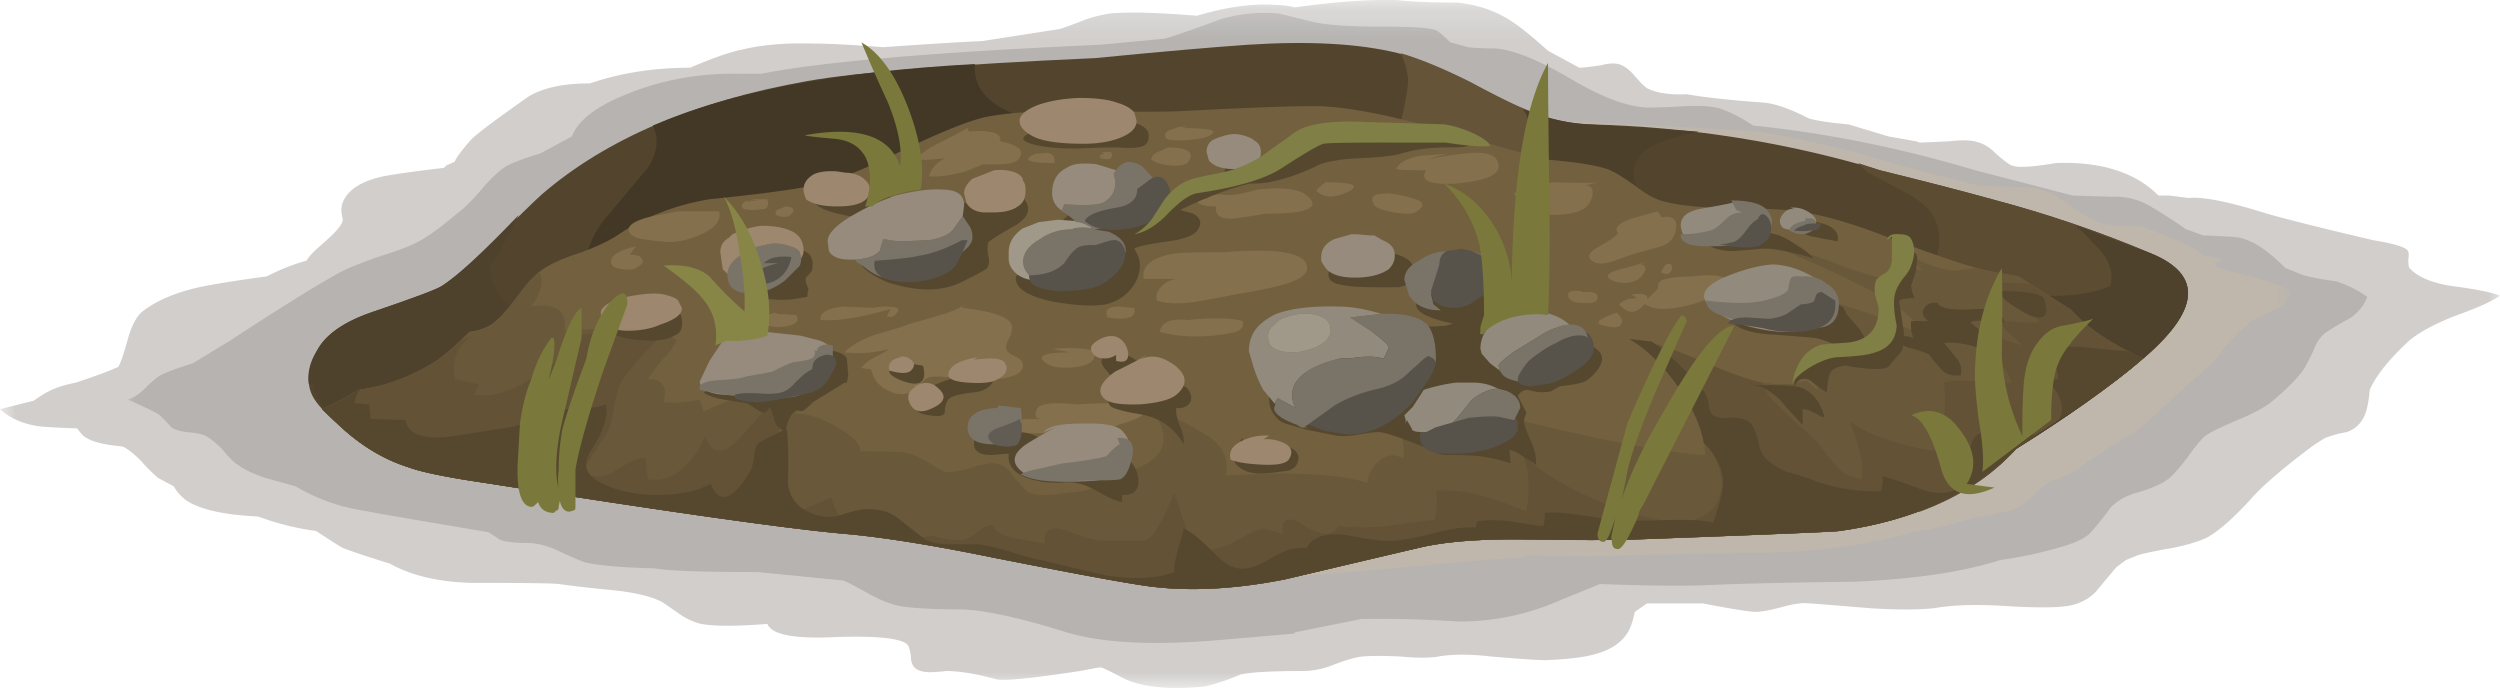 <svg xmlns="http://www.w3.org/2000/svg" viewBox="0 0 103.6 28.509"><defs><clipPath id="h"><path d="M4 .808h75v22H4v-22z"/></clipPath><clipPath id="a"><path d="M0-.192h83v23H0v-23z"/></clipPath><clipPath id="e"><path d="M0-.192h83v23H0v-23z"/></clipPath><clipPath id="f"><path d="M0 0h83v23H0V0z"/></clipPath><clipPath id="b"><path d="M4 .808h75v22H4v-22z"/></clipPath><clipPath id="k"><path d="M12 2.808h64v17H12v-17z"/></clipPath><clipPath id="c"><path d="M12 2.808h64v17H12v-17z"/></clipPath><clipPath id="i"><path d="M4 1h75v22H4V1z"/></clipPath><clipPath id="l"><path d="M12 3h64v17H12V3z"/></clipPath><mask id="d"><g clip-path="url(#a)"><path d="M0-.192h83v23H0v-23z" fill-opacity=".211"/></g></mask><mask id="j"><g clip-path="url(#c)"><path d="M12 2.808h64v17H12v-17z" fill-opacity=".148"/></g></mask><mask id="g"><g clip-path="url(#b)"><path d="M4 .808h75v22H4v-22z" fill-opacity=".148"/></g></mask></defs><g mask="url(#d)" transform="matrix(1.25 0 0 -1.25 0 28.509)"><g clip-path="url(#e)"><g clip-path="url(#f)" transform="translate(0 -.192)"><path d="M81.281 13.516c.824-.106 1.36-.215 1.598-.321-.266-.187-.774-.414-1.52-.679-.664-.266-1.16-.536-1.48-.801-.664-.613-1.106-1.16-1.32-1.641-.028-.398-.094-.707-.2-.918a.97.97 0 00-.558-.48 3.722 3.722 0 01-.723-.199 5.874 5.874 0 01-.598-.403c-.906-.691-1.535-1.238-1.878-1.64-.536-.586-1-1-1.403-1.239-.265-.133-.652-.254-1.16-.359-.613-.106-1-.188-1.16-.242l-.399-.16-.32-.239-.601-.718c-.184-.243-.454-.415-.797-.52-.375-.109-1.16-.121-2.364-.043-.933.055-1.691.027-2.277-.078-.562-.055-1.266-.055-2.121 0-1.281.105-1.961.16-2.039.16-.215.027-.508-.016-.883-.121-.398-.105-.691-.16-.879-.16-.187 0-.773.094-1.758.281h-1.839l-.403-.281c-.078-.348-.16-.574-.238-.68-.215-.371-.629-.625-1.242-.762-.321-.078-.813-.132-1.481-.16-.265 0-.863.043-1.797.121-.695.082-1.281.082-1.761 0-.293-.05-.707-.05-1.239 0-.562.028-.988.028-1.281 0-.238-.027-.558-.121-.961-.277a2.697 2.697 0 00-1-.203c-1.039 0-1.734-.039-2.078-.117-.508-.215-.922-.348-1.242-.403-1.172-.105-2.051-.011-2.641.282-.449.238-.703.359-.758.359-.027 0-.253-.039-.679-.121-1.547-.238-2.469-.332-2.762-.277-.664.183-1.227.277-1.68.277a4.272 4.272 0 00-.519-.039c-.215 0-.371.039-.481.121-.105.078-.16.211-.16.398-.027.215-.066.348-.121.403-.238.211-1.066.293-2.476.238-1.309-.055-2.028.094-2.161.441-1.015-.082-1.746-.082-2.203 0a2.138 2.138 0 00-.636.278c-.348.242-.563.386-.641.441-.348.188-.895.32-1.641.399a44.09 44.09 0 00-1.8.203c-.188.027-1.145.039-2.879.039-1.094.027-2 .238-2.719.64-.695.211-1.215.387-1.563.52-.054.027-.347.211-.879.559a9.049 9.049 0 00-1.921.48c-1.118.055-1.907.227-2.36.52a1.456 1.456 0 00-.437.48l-.524.281a5.612 5.612 0 00-.558.559c-.239.242-.442.398-.602.48-.586.055-.984.145-1.199.282-.078.023-.184.132-.32.32-.692.023-1.133.051-1.321.078-.504.082-.918.266-1.238.559l1.121.281c.293.215.559.359.801.441.133.051.332.106.598.16.48.161.855.293 1.121.399l.281.121c.078.133.183.437.316.918.11.402.254.695.442.883.453.371 1.093.652 1.922.84.503.105 1.253.226 2.238.359l.082.039c.426.215.84.375 1.238.48.078.133.215.282.399.442.242.211.402.359.48.437.242.243.348.414.32.52-.054.215-.054.387 0 .519.161.43.614.723 1.36.883.426.078 1.093.172 2 .278l.082.082.277.121c.027.105.203.343.524.718.21.215.851.692 1.918 1.442.48.293 1.16.437 2.039.437 1.015.348 2.121.52 3.32.52.746.32 1.32.519 1.723.601.664.161 1.453.227 2.359.2.504 0 1.277-.039 2.32-.121 1.52.109 2.614.175 3.278.203l2.562.398c.106.027.399.133.879.32.32.106.602.172.84.2.613.054 1.558.027 2.84-.078.988.293 1.851.414 2.601.359.211 0 .426-.027.641-.082 1.332.187 2.465.269 3.398.242.481-.055 1.149-.082 2-.082.719-.078 1.348-.305 1.879-.68.242-.16.613-.464 1.121-.918l1.039-.562c.106 0 .348.027.719.082.297.078.524.078.684 0 .133-.055.277-.172.437-.359.188-.215.321-.348.403-.403.32-.16.757-.226 1.32-.199.586-.105 1.453-.199 2.598-.281.402-.051.878-.227 1.441-.52.266-.078.707-.144 1.32-.199l1.321-.398.918-.161.121-.043c.105 0 .437.016 1 .043.425.051.746.039.961-.043.183-.05.371-.171.558-.359.238-.211.414-.344.52-.398l.16-.039c.265-.028.707.011 1.32.117 1.492.054 2.625-.305 3.399-1.078h.363l.637-.082c.453.054 1.32-.118 2.601-.52.746-.211 1.918-.504 3.52-.879.64-.105 1.015-.215 1.121-.32.054-.051.066-.16.039-.32 0-.161.015-.254.039-.282.266-.293.734-.492 1.402-.597z" fill-rule="evenodd" fill="#25190e"/></g></g></g><g mask="url(#g)" transform="matrix(1.25 0 0 -1.25 0 28.509)"><g clip-path="url(#h)"><g clip-path="url(#i)" transform="translate(0 -.192)"><path d="M77.441 13.676a3.842 3.842 0 001.039-.52 1.47 1.47 0 00-.601-.722 7.921 7.921 0 01-.801-.477 1.263 1.263 0 01-.359-.523 5.867 5.867 0 00-.278-.559c-.16-.293-.496-.652-1-1.078-.214-.215-.601-.442-1.16-.68-.586-.242-.972-.429-1.16-.562-.137-.106-.336-.348-.601-.719-.266-.348-.481-.586-.641-.719-.211-.16-.547-.308-1-.441-.399-.106-.707-.281-.918-.52-.32-.426-.547-.707-.68-.84-.16-.16-.469-.308-.922-.441a14.184 14.184 0 00-2.039-.441c-1.254-.399-2.867-.637-4.84-.719-2.242-.027-3.921-.067-5.039-.121-.722-.024-1.855-.012-3.402.043l-1.277-.52a8.207 8.207 0 00-3.403-.722c-1.304.082-2.386.105-3.238.082l-2.203-.442v-.039l-2.316-.199c-2.348-.215-4.137-.121-5.364.277-1.465.453-2.586.696-3.359.723-.961 0-1.652.039-2.078.117-.266.055-.574.176-.922.359-.531.297-.84.457-.918.481l-2.84.281c-1.84 0-2.976.039-3.402.121-1.094.028-1.867.094-2.321.199-.16.055-.437.172-.839.36-.321.16-.641.254-.957.281-.536 0-.883.039-1.043.121l-.36.238-2.359.399c-1.094.187-1.84.32-2.238.402a6.32 6.32 0 00-1.801.719l-1 .281c-.403.133-.707.278-.922.438-.133.082-.305.254-.52.523-.214.211-.398.36-.558.438-.106.054-.309.093-.602.121-.238.027-.414.078-.519.16-.239.266-.387.414-.442.437-.133.082-.465.243-1 .481.188.055.375.176.563.363.238.238.414.383.519.438.133.082.492.215 1.078.402l1.243.758c1.625 1.066 2.851 1.828 3.679 2.281.266.133.664.293 1.2.481.585.183.988.332 1.199.437.32.137.816.481 1.48 1.043.188.133.442.383.762.758.293.347.559.601.801.762.238.132.625.277 1.156.437l1.043.563c.16.425.586.812 1.277 1.16 1.309.636 2.735.945 4.282.918h.718c2.055.402 5.801.718 11.242.961l2.122.199c.449.133 1.066.347 1.839.64a5.188 5.188 0 001.918.2c.028 0 .414-.094 1.161-.282.48-.105 1.242-.156 2.281-.156s1.64-.043 1.801-.121c.078-.027.238-.16.476-.402l.602-.16c.187-.024.465-.039.84-.039.613-.028 1.48-.372 2.601-1.04 1.094-.64 1.973-.945 2.641-.921.211 0 .57.015 1.078.043.426.023.773.011 1.039-.043.348-.079.762-.278 1.242-.598 2.399-.242 4.852-.734 7.359-1.481l3.239-.839L70 16.477a2.3 2.3 0 001.359-.36c.243-.137.614-.375 1.121-.722l.559-.2c.055 0 .32-.011.801-.039.293 0 .547-.054.762-.16.316-.133.703-.426 1.16-.879l.597-.242a8.313 8.313 0 011.082-.199z" fill-rule="evenodd" fill="#16130d"/></g></g></g><g mask="url(#j)" transform="matrix(1.25 0 0 -1.25 0 28.509)"><g clip-path="url(#k)"><g clip-path="url(#l)" transform="translate(0 -.192)"><path d="M72.68 14.797l.398-.281c.59-.082.746-.149.481-.2-.293-.082-.094-.203.601-.359.961-.242 1.559-.457 1.801-.641-.109-.293-.293-.496-.563-.601-.425-.188-.679-.305-.757-.36-.536-.453-.895-.839-1.082-1.16-.106-.133-.332-.347-.68-.64-.426-.375-.652-.575-.68-.598-.664-.641-1.16-1.082-1.48-1.32-.801-.481-1.36-.84-1.68-1.082-.187-.16-.465-.305-.84-.442a1.516 1.516 0 01-.758-.519c-.269-.293-.574-.481-.921-.559-.454-.078-.852-.16-1.2-.238a13.212 13.212 0 00-1.922-.442c-1.226-.375-2.773-.601-4.64-.679a432.754 432.754 0 01-4.797-.082c-.695-.051-1.773-.051-3.242 0l-.239-.078c-.906-.055-2.496-.188-4.761-.403-2.028-.183-3.625-.293-4.801-.316-1.863-.027-4.039.277-6.52.918-2.824.855-4.933 1.492-6.32 1.922-1.519.453-3.32.851-5.398 1.199-2.426.348-4.266.613-5.52.801a26.573 26.573 0 00-4.64 1.199 17.127 17.127 0 013.64 1.758c.879.562 1.238 1.386 1.078 2.48 1.414.586 2.535 1.094 3.364 1.52 2.476 1.308 4.906 2.269 7.277 2.883 2.375.585 4.961.89 7.762.918 6.105.054 13.664-.2 22.679-.758a35.127 35.127 0 004.282-1c.586-.188 1.613-.453 3.078-.801l1.238-.039c.457.023.883-.082 1.281-.32l1.082-.723.52-.199c.078-.028.332-.039.758-.039.293 0 .535-.039.722-.121.907-.372 1.371-.575 1.399-.598z" fill-rule="evenodd" fill="#f1cb98"/></g></g></g><path d="M76.201 22.007c-.235.033-3.051.15-8.452.35-.933.03-2.398.03-4.399 0-1.802-.033-3.252.065-4.351.298-1.299.304-3.218.753-5.747 1.354-2.202.434-4.17.518-5.903.249-.933-.138-2.999-.518-6.202-1.153-2.597-.532-4.697-.865-6.298-.996-2.267-.205-7.198-.904-14.8-2.105-1.568-.229-2.618-.449-3.149-.649-.934-.297-1.818-.815-2.648-1.547-.702-.601-1.137-1.07-1.303-1.403-.264-.531-.2-1.166.201-1.898.365-.67 1.151-1.202 2.352-1.602 1.665-.566 2.598-.913 2.8-1.05.565-.366 1.268-.967 2.098-1.797 1.001-1 1.685-1.67 2.051-2.001 2.666-2.3 6.333-3.868 11.001-4.698 2.1-.371 6.084-.689 11.948-.952 2.735-.27 4.835-.45 6.304-.552 2.563-.166 4.643-.048 6.245.352.835.2 2.133.766 3.901 1.698 1.5.802 2.852 1.217 4.049 1.25 4.101.099 8.1.733 12.001 1.9 1.9.469 3.447.869 4.649 1.202 2.266.6 4.467 1.347 6.601 2.25 2.164.898 2.017 2.383-.449 4.448-1.304 1.099-3.017 2.315-5.151 3.648-1.768 1.836-4.219 2.969-7.349 3.404z" fill-rule="evenodd" fill="#52442d"/><path d="M79.4 11.958c.8-.766 1.103-1.621.897-2.554-.13-.532-.532-.981-1.196-1.348-1.104-.6-1.67-.898-1.704-.898l-.395-.4.898.297c1.9.469 3.447.869 4.649 1.202 2.266.6 4.467 1.347 6.601 2.25 2.169.898 2.017 2.383-.449 4.448-1.304 1.099-3.017 2.315-5.151 3.648-.699.767-1.465 1.367-2.3 1.802-.699-.269-1.381-.684-2.051-1.25-1.865-1.567-2.432-3.267-1.699-5.102.131-.299.766-.997 1.9-2.095z" fill-rule="evenodd" fill="#5b4c32"/><path d="M63.55 4.658l.298.898c.2 1.265-.05 2.368-.748 3.3-.302.367-.566.582-.8.65-.2.098-.566.118-1.099.05a2.69 2.69 0 01-1.45-.65c-.268-.235-.65-.67-1.152-1.3-.602-.8-.815-1.498-.65-2.098.268-1.134.401-1.851.401-2.154 0-.297-.098-.684-.299-1.147.796.235 1.764.63 2.901 1.2 1.23.665 2.1 1.08 2.598 1.25z" fill-rule="evenodd" fill="#655437"/><path d="M18.301 11.855c.63-.4 1.699-1.382 3.198-2.95l-.546 1.05a6.163 6.163 0 01-.602 1.001c-.102.298 0 .7.299 1.202.469.699 1.215.966 2.25.796l-1.05 2.201c-.966.133-2.749.733-5.351 1.803-2.168.664-3.335.312-3.502-1.05h-.2c-.062-.469.054-.938.353-1.401.365-.67 1.151-1.202 2.352-1.602 1.665-.566 2.598-.919 2.8-1.05z" fill-rule="evenodd" fill="#4f422c"/><path d="M40.4 2.655c-.068.835.381 1.485 1.348 1.949 1.133.435 1.85.718 2.148.85-.663 0-1.278.151-1.845.454-.068.034-.137.132-.201.297-.068.2-.151.318-.254.353-.366.165-.966.316-1.796.449-.967.366-1.7.766-2.202 1.2-.2.167-.518.547-.948 1.148-.4.503-.766.85-1.102 1.05-.7.4-1.617.62-2.75.649-.635.035-1.582.02-2.847-.049-.435 0-1.367.049-2.802.152-1.168.063-2.115.063-2.851 0-.064-.733.253-1.5.95-2.3 1.036-1.235 1.568-1.87 1.602-1.9.401-.634.465-1.22.201-1.752 3.233-1.402 7.68-2.251 13.349-2.55z" fill-rule="evenodd" fill="#433826"/><path d="M64.4 7.705c-.201-.235-.581-1.216-1.147-2.95l-.153-.248a7.78 7.78 0 002.799.648l4.501.299c-1.133.234-1.885.503-2.25.8-.601.504-.601 1.216 0 2.154-.435.097-1.099.082-2.002-.054-.933-.166-1.514-.381-1.748-.649z" fill-rule="evenodd" fill="#4d402b"/><path d="M81.85 12.255c.299-.034 1.265-.034 2.901 0 1.064.035 1.963-.097 2.7-.4.132-.469.015-.932-.351-1.401-.2-.23-.552-.596-1.05-1.099l3.1 1.153c2.169.897 2.018 2.382-.449 4.447-1.303 1.099-3.017 2.315-5.151 3.648-1.03 1.137-2.369 2.002-3.999 2.602-1.236-.8-2.251-1.635-3.052-2.5l-4.496-6.152c.53-.063 1.283 0 2.25.201 1.265.268 2.017.42 2.246.454 2.3.332 4.052.448 5.254.346.097-.6.132-1.03.097-1.299z" fill-rule="evenodd" fill="#4f422c"/><path d="M78.55 9.955c1.865.699 3.184 1.134 3.95 1.299l1.148.201 2.202 1.401c.6.698 1.581 1.367 2.949 2.002-.699.63-1.748 1.396-3.149 2.3-1.27.83-1.969 1.313-2.1 1.45-1.767 1.831-4.219 2.963-7.349 3.398-.235.034-3.051.152-8.452.352-.933.03-2.403.03-4.399 0-1.802-.034-3.252.063-4.351.297-1.299.304-3.218.753-5.751 1.354-2.198.434-4.165.517-5.9.249-.932-.138-2.998-.518-6.2-1.153-2.598-.532-4.698-.865-6.3-.996-2.265-.205-7.197-.904-14.8-2.105-1.567-.229-2.617-.449-3.148-.649-.934-.297-1.817-.815-2.647-1.547l-.903-.85c.635-.303 1.133-.566 1.499-.801a7.805 7.805 0 003.154-1.153c.366-.229.85-.649 1.45-1.25.498-.062.88-.229 1.147-.497.235-.2.533-.552.899-1.05.337-.47.669-.82 1.001-1.05.333-.234.869-.47 1.601-.703.699-.264 1.217-.513 1.549-.748 1.103-.732 2.353-1.216 3.75-1.45 1.669-.166 2.983-.332 3.95-.502.903-.133 2.134-.581 3.701-1.349 1.699-.834 2.949-1.352 3.75-1.547 1-.2 2.349-.283 4.048-.254 2.134.034 3.501.034 4.101 0 3.199-.166 5.151-.23 5.85-.2 1.235.069 2.783.371 4.653.904 2.896.83 4.415 1.263 4.546 1.298 1.236.098 2.1.234 2.602.4.269.098.635.318 1.099.65.435.332.801.552 1.104.65.664.2 1.616.302 2.846.302 1.47.03 2.403.083 2.803.146 1.065.133 2.432.532 4.097 1.201z" fill-rule="evenodd" fill="#73603f"/><path d="M81.85 11.108l1.798.347 2.202 1.402c.6.697 1.581 1.366 2.949 2-.699.63-1.748 1.397-3.149 2.3-1.265.83-1.969 1.315-2.1 1.45-1.767 1.832-4.219 2.965-7.349 3.4-.235.033-3.051.15-8.452.35-.933.03-2.398.03-4.399 0-1.802-.033-3.252.065-4.351.298-1.299.304-3.218.753-5.746 1.354-2.203.434-4.17.518-5.904.249-.933-.138-2.999-.518-6.201-1.153-2.598-.532-4.698-.865-6.3-.996-2.265-.205-7.197-.904-14.8-2.105-1.567-.229-2.617-.449-3.148-.649-.934-.297-1.817-.815-2.647-1.547l-.903-.85c.635-.303 1.133-.566 1.499-.801a7.805 7.805 0 003.154-1.153c.366-.229.85-.649 1.45-1.25.498-.062.88-.229 1.147-.497.235-.2.533-.552.899-1.05.289-.4.571-.718.85-.953.2.401.082.884-.346 1.451 1.03-.166 1.498.165 1.396 1a39.255 39.255 0 012.451-.097c1.064 0 1.801.166 2.201.499-.102.233-.302.497-.6.8-.302.366-.502.635-.601.8.601 0 .816.318.65.948.333.068.835.034 1.499-.097l.151.497c1.031-.468 1.851-.766 2.446-.898 1.139-.303 1.603.035 1.402 1 .435-.033.967.133 1.602.498.698.366 1.05.719 1.05 1.05 1.035 0 1.65.02 1.85.049.235.035.551.171.953.401.428.269.678.4.746.4.201.034.586-.034 1.152-.2.499-.166.865-.2 1.099-.097.166.063.318.18.45.346.103.171.185.269.249.302.234.3.4.464.502.5.23.135.802.135 1.699 0 .465-.036.781-.098.948-.2.235-.1.302-.367.2-.797.967.229 1.733.098 2.3-.4.635-.537.552-1.285-.25-2.251.967.464 1.686.83 2.155 1.099.897.468 1.263 1.083 1.098 1.85 2.798-.167 4.75-.064 5.849.302.064-.4.25-.717.553-.951.297-.235.615-.25.947-.049.034-.366.019-.635-.05-.801.269-.064.635 0 1.099.2.504.2.87.297 1.104.297-.103-.63.083-.966.547-.996.366 0 .815.166 1.353.499.033-.435.013-.766-.054-1.001 3.97 1 6.801 1.552 8.501 1.65.034-.8-.299-1.7-1.001-2.7-.664-.967-1.383-1.665-2.149-2.1.635.035 1.87.435 3.701 1.202 1.534.664 2.749.83 3.648.498l.454.4v-1.5c.23-.033.58.016 1.05.147.435.138.766.166.996.103-.03-.4-.346-.87-.948-1.402A86.733 86.733 0 0175 12.358c1.001.097 2.582.615 4.751 1.547-.366-.731-1.334-1.464-2.901-2.196-.83-.435-2.031-.968-3.598-1.603.567.036 1.582.333 3.052.9 1.298.503 2.315.703 3.046.6l-.346-.552.645.151c-.397-.4-.65-.634-.748-.697.996.497 1.749.732 2.246.697l.703-.097z" fill-rule="evenodd" fill="#69583a"/><path d="M83.599 12.553c-.435-.298-.684-.58-.748-.849l1.25.054 1.749 1.099c.6.697 1.581 1.366 2.949 2-.699.63-1.748 1.397-3.149 2.3-1.265.83-1.969 1.315-2.1 1.45-1.767 1.832-4.219 2.965-7.349 3.4-.235.033-3.051.15-8.452.35-.933.03-2.398.03-4.399 0-1.802-.033-3.252.065-4.351.298-1.299.304-3.218.753-5.746 1.354-2.203.434-4.17.517-5.904.249-.933-.138-2.999-.518-6.201-1.153-2.598-.532-4.698-.865-6.3-.996-2.265-.205-7.197-.904-14.8-2.105-1.567-.229-2.617-.449-3.148-.649-.934-.297-1.817-.815-2.647-1.547l-.903-.85c.635-.303 1.133-.566 1.499-.801a7.805 7.805 0 003.154-1.153c.463-.331.83-.634 1.098-.897l.402-.152c-.568.4-.787.987-.65 1.753.532.131.863.2.996.2l-.2.449c.835.166 1.952-.268 3.354-1.304.132-.098.283-.278.45-.547.166-.302.35-.502.55-.6.03 0 .616-.103 1.75-.303.835 0 1.396.068 1.698.2-.097.137-.415.483-.947 1.05-.435.503-.703.855-.801 1.055-.103.195-.185.512-.25.947-.067.469-.15.8-.253 1.001-.064.132-.249.415-.546.85-.235.332-.386.615-.45.85.43.268.865.248 1.299-.05.566-.366.982-.55 1.25-.55 0 .13.035.433.097.897.504.102.988-.049 1.451-.449.434-.4.733-.85.903-1.348.299.8.781.83 1.446.098.971-1.099 1.566-1.685 1.801-1.749.069.533-.068 1.231-.4 2.1-.332.865-.498 1.499-.498 1.9 0 .766.366 1.084 1.098.951.235-.067.835-.316 1.802-.75.132.6.43.966.898 1.098.402.103.85 0 1.353-.299.064.533.299.835.699.899a28.75 28.75 0 001.25-.097c.6.166 1.035.215 1.298.146.103 0 .284-.098.552-.298.23-.2.45-.302.65-.302.063.269.366.449.898.551.767.133 1.182.215 1.25.249-.068-.566.2-.766.8-.6.768.302 1.299.449 1.602.449h1.748c.2-.063.435-.352.699-.85.268-.565.434-.932.503-1.098.033.034.248.664.648 1.899.202.499.748.566 1.652.2a53.35 53.35 0 011.05-.551c.297-.132.682-.083 1.147.15-.064-.668.219-.8.849-.4.766.465 1.25.485 1.45.05.635.068 1.319.068 2.051 0a24.561 24.561 0 011.953-.25c.098-.565.112-.967.05-1.2.897-.128 2.147.156 3.75.853.165-1 .11-1.781-.153-2.348 1.031.933 2.433 1.7 4.2 2.3 1.899.63 3.135.6 3.701-.103.566-.732.43-1.684-.401-2.851-.136-.766-.517-1.563-1.147-2.398-.634-.801-1.284-1.381-1.953-1.752.669.034 1.583.302 2.749.8 1.334.566 2.251.904 2.754 1.001.166.338.263.518.298.551.268.299.6.635 1 1.002.568.498.914.816 1.05.947.333.469.581.786.748.953.233.297.586.483 1.05.546.067-.366.033-.766-.098-1.196a20.112 20.112 0 00-.401-1.202c.435.333 1.05.617 1.851.85.733.235 1.381.367 1.953.4 0-.268.03-.732.097-1.401.069-.566.069-1.05 0-1.45.366-.097.835-.112 1.401-.049.665.069 1.134.083 1.398.049-.166-.566-.548-1.015-1.148-1.347-.102-.07-.683-.333-1.748-.802.332-.2.865-.2 1.597 0 .869.333 1.45.533 1.753.602l-1.104-1.05c.801.097 1.401.13 1.802.097-.102-.23-.4-.497-.903-.801z" fill-rule="evenodd" fill="#635236"/><path d="M72.851 18.208c.064.366.146.595.249.697.235.269.547.484.948.65.503.132.87.249 1.103.352a7.467 7.467 0 002.798.45c.069-.27.084-.47.054-.602.166 0 .678.167 1.548.499.634.234 1.151.234 1.548 0 .336-.201.502-.547.502-1.05 0-.566.084-.932.249-1.099.201-.235.581-.302 1.153-.2.732.098 1.182.132 1.347.098l-.8.6c-1.767 1.836-4.214 2.969-7.349 3.404-.235.028-3.051.146-8.452.346-.933.035-2.398.035-4.399 0-1.797-.029-3.247.069-4.351.302-1.299.299-3.213.753-5.747 1.349-2.202.434-4.17.517-5.903.254-.933-.138-2.999-.518-6.197-1.153-2.602-.532-4.702-.865-6.303-1.001-2.267-.2-7.198-.899-14.8-2.1-1.568-.229-2.618-.449-3.149-.649-.934-.297-1.818-.815-2.648-1.547l-.902-.85c.635-.303 1.132-.566 1.499-.801l.102-.054c-.166.235-.249.435-.249.601l.6.054.05.6 1.45.049c.098.566.683.8 1.748.698.034 0 .786-.117 2.251-.351.331-.03.718-.133 1.151-.299.5-.233.85-.366 1.05-.4.2-.063.548-.117 1.05-.146.5 0 .85-.054 1.05-.151.133.434-.068 1.064-.6 1.899-.4.6-.235 1.065.498 1.396.635.304 1.381.455 2.251.455.899 0 1.63-.151 2.201-.455.367.87.914.689 1.647-.546.068-.137.117-.333.151-.602 0-.233.069-.415.2-.551.035-.034.42-.234 1.152-.6.064.531.083 1.284.05 2.25.068.699.483 1.153 1.25 1.353.365.098.717.083 1.05-.054.434-.132.732-.2.898-.2.566-.029 1.035.102 1.401.401.664.531 1.035.815 1.099.849.269.137.62.2 1.05.2h1.102c.333.035.782.137 1.348.303.601.2 1.036.318 1.3.352 1.2.297 2.119.512 2.754.649 1.166.166 2.08.112 2.748-.152 0-.233.05-.531.152-.897.131-.469.215-.768.248-.899.235.064.65.395 1.25.996.464.503.914.718 1.348.649.269-.029.65-.2 1.152-.498.464-.268.914-.386 1.348-.35.2-.436.719-.617 1.552-.548 1.002.195 1.652.283 1.95.248.365 0 .952-.102 1.748-.302.736-.2 1.317-.282 1.752-.249l.05-.248c.365-.07.834-.07 1.4 0 .6.097 1.05.165 1.353.2.064-.27.082-.45.049-.553.43-.034.947 0 1.547.103.968.132 1.47.196 1.5.196.268.033.938.033 2.001 0 .835-.03 1.485 0 1.95.102.268-.835.4-1.352.4-1.549.033-.502-.167-1.02-.6-1.552l-.202-.2c-.131-.766-.518-1.583-1.148-2.446-.6-.835-1.235-1.45-1.898-1.855l.898.102c.635.434 1.353 1.118 2.148 2.05.069.069.137.235.201.499.034.269.103.434.2.503.131.097.385.132.751.097.367 0 .63.084.802.249.097.102.195.317.297.655zM85.297 17.407c.303-.434.152-.987-.448-1.65l.448-.05a3.567 3.567 0 00-.4-1.25c.4-.102.953-.117 1.65-.053.968.103 1.52.151 1.652.151l.6.298c-.802.737-1.968 1.587-3.502 2.553z" fill-rule="evenodd" fill="#56482f"/><path d="M72.651 15.957h.802c.56 0 .947.033 1.147.097.331.103.6.338.8.704.23.433.25.6.049.497-.4-.234-.649-.331-.747-.297v.648c-.17-.165-.488-.517-.952-1.048-.4-.372-.766-.572-1.099-.602zM79.751 12.754c.098-.166.283-.23.546-.201.103.235.602.317 1.504.255.796-.035 1.216.146 1.25.546-.136 0-.37-.015-.702-.049-.298-.033-.533-.015-.699.049.035.034.302.254.801.65.333.268.484.518.449.751-.234-.063-.6-.2-1.099-.4-.469-.132-.884-.181-1.25-.146.03.029.201.229.499.595.2.235.269.484.2.753-.333.033-.586-.035-.752-.2a9.407 9.407 0 01-.547-.65c-.068-.064-.351-.167-.855-.298-.395-.137-.477-.317-.249-.552v.152c.006-.104.152-.104.45 0a1.307 1.307 0 01-.098-.704h.699c-.23-.2-.284-.381-.147-.551zM82.9 12.055c1.035.005 1.636.103 1.802.303.132.396.132.65 0 .747-.2.132-.552.034-1.055-.297-.532-.304-.78-.553-.747-.753z" fill-rule="evenodd" fill="#56482f"/><path d="M28.95 9.755c-.566.235-1.069.318-1.499.249-.136 0-.42-.034-.85-.098-.336-.067-.517-.185-.551-.35-.035-.235.297-.436 1.001-.6a86.81 86.81 0 001.074-.202H29.8c.097.401-.186.732-.85 1.001zM26.348 10.205l-.25.351c.27 0 .436.05.503.152.098.131.015.263-.253.4-.098.063-.283.083-.547.048-.268-.033-.42-.102-.45-.2-.136-.302.2-.55.997-.75zM30.753 8.505c.018-.107.116-.175.297-.2.088-.033.205-.048.351-.048h.4c.064.2.03.332-.102.4l-.449.048c-.4 0-.566-.067-.498-.2zm.648-.2a2.038 2.038 0 00-.351 0 .587.587 0 00-.098.049l.45-.049zM32.525 8.554c.307.015.415.097.326.249-.136.201-.366.235-.702.102-.03-.131.018-.214.151-.249a.563.563 0 00.225-.102zM40.098 5.308l.053.146c.367-.035.635-.035.802 0 .366.034.532.17.497.4.835.171 1.065.435.699.801-.166.131-.63.185-1.396.151L40 7.104c-.6.171-1.104.235-1.499.2.064-.298.283-.546.649-.746-.531.062-.932.082-1.201.048.201-.235.532-.468 1.001-.698.532-.269.919-.469 1.147-.6zM42.949 6.356h.25c.366-.067.536.064.502.402-1.132 0-1.386-.138-.752-.402zM49.199 5.254l-.249.054c1.265 0 1.631.116 1.099.346-.131.069-.435.118-.899.151-.531.034-.815 0-.849-.097-.068-.171.034-.289.298-.351.2-.103.4-.133.6-.103zM48.399 6.108c.83.005 1.112.205.853.596-.102.136-.35.185-.75.151-.367-.033-.636-.117-.802-.248.035-.167.166-.284.4-.353l.299-.146zM45.752 6.356l-.102-.053h.4c.098.268-.049.352-.45.255-.068-.069-.019-.138.152-.202zM51.148 9.058c-.562.033-.816-.138-.748-.504-.503 0-.766-.083-.8-.249.141-.029.283-.054.425-.074.103-.116.273-.175.526-.175.333.034.548.034.65 0 .131 0 .43-.068.899-.2 1-.102 1.665-.035 1.996.2.704.533.152.8-1.645.8-.166.03-.601.1-1.304.202zM55 7.504l-.049.049c1.133 0 1.43.137.899.401-.566.269-1.001.254-1.299-.049.063-.097.214-.235.449-.401zM60 6.356l-.85.25c.665-.132 1.216-.22 1.651-.25.898-.102 1.333.1 1.299.602-.069.332-.65.546-1.749.648-1.104.064-1.519-.116-1.25-.55-.702 0-1.117-.016-1.25-.05.133-.268.464-.448.996-.55.602-.036.987-.07 1.153-.1zM57.5 8.057l-.249-.05c.395 0 .815.065 1.25.2.533.132.582.333.147.596-.133.069-.436.069-.9 0-.463-.098-.732-.195-.8-.298-.2-.366-.014-.517.552-.448zM50.6 10.454h.102c.763-.064 1.432-.084 1.998-.049 1.065.068 1.552.332 1.45.8-.068.269-.531.499-1.401.699-.434.103-.967.2-1.602.303-.297.063-.83.166-1.596.297-.67.103-1.201.084-1.602-.049-.068-.2 0-.4.201-.6a.998.998 0 01.6-.297h-1.352c-.098-.533.317-.884 1.25-1.05.268-.035.917-.054 1.952-.054zM46.348 12.705h.053c.298.034.499.049.602.049.097.4-.27.536-1.104.4-.133-.297.019-.449.449-.449zM48.824 13.305c1.201-.151 2.093-.151 2.675 0 .068.269-.103.435-.498.498-1.07.201-2.051.186-2.95-.049.099-.4.464-.566 1.099-.497l-.326.048zM40.025 12.583l-.176.171c1.201.136 1.885.351 2.051.654.068.132.049.312-.05.547-.131.234-.185.4-.151.503 0 .097.151.215.45.346.234.138.302.302.2.504-.133.297-.815.449-2.051.449-.063 0-.367-.034-.898-.103-.435-.064-.752-.064-.947 0a1.533 1.533 0 00-.455.449c-.367.268-.747.302-1.148.102-.4-.165-.649-.468-.751-.897l-.4-.054c.102-.166.282-.313.551-.45.333-.166.533-.283.6-.346-.6.166-1.215.215-1.85.146.235-.269.664-.517 1.299-.747.732-.2 1.216-.352 1.45-.454.504-.132.899-.249 1.201-.347.518-.14.874-.302 1.075-.473zM36.9 12.808c-1.3.366-2.266.517-2.901.449-.034-.303.283-.484.952-.552.733.034 1.148.049 1.25.049.132-.03.298-.049.498-.049.435 0 .601.068.504.2-.103.2-.25.269-.45.2l.147-.297zM32.1 12.954l.151.054.747.049c.068.13.068.233 0 .297-.165.136-.434.2-.795.2-.402-.029-.684-.113-.856-.249.07-.097.318-.215.753-.351zM43.174 17.358c-.279-.01-.337-.156-.177-.449.103-.137.402-.2.9-.2.332.019.58.034.752.049a26.583 26.583 0 011.401-.049c.63-.035 1.112.014 1.45.146.064.269-.269.503-1.001.698-.669.269-1.899.401-3.702.401-.897 0-1.43-.097-1.596-.299.195-.2.855-.297 1.973-.297zM44.35 14.604l-.751-.146c.801-.069 1.386-.034 1.752.097.098.338-.136.551-.702.65-.533.068-.933.034-1.197-.099-.57-.33-.268-.502.898-.502zM66.201 7.553l-.551.152c.234-.035.351.049.351.249s-.069.385-.2.551c-.235.269-.732.4-1.5.4-.766-.033-.951-.248-.551-.648-.664 0-1.001-.083-1.001-.25.337-.234.898-.385 1.703-.454.9.035 1.48.035 1.75 0zM68.701 8.754l.147.25c.468-.064.668.083.604.454-.033.366-.233.615-.604.747-.23.068-.596.165-1.1.303-.102.029-.38.131-.848.297-.401.137-.684.152-.85.049-.302-.166-.249-.366.151-.6.533-.299.815-.499.85-.596-.171-.2.014-.4.547-.6.635-.171 1-.269 1.103-.304zM68.199 10.854l-.202.103c.235.063.255.214.054.448-.067.133-.234.235-.502.299-.264.034-.484.019-.649-.049-.435-.166-.353-.332.249-.499a9.877 9.877 0 001.05-.302zM65.449 12.055l.151.049c.401-.029.601.034.601.2.029.2-.166.284-.601.249-.336 0-.536-.083-.6-.249-.069-.2.083-.283.449-.249zM67.851 12.358l-.254-.151c.67-.103.836.048.503.448-.331.367-.669.353-1-.048.165-.165.415-.25.751-.25zM69.078 10.933a.926.926 0 01.17.023c.068.133.053.25-.05.347-.067.068-.184.068-.35 0 0-.107.078-.234.23-.37z" fill-rule="evenodd" fill="#84704d"/><path d="M70.097 11.455c.303-.035.538-.05.704-.05.264 0 .483.035.649.099-.034.536-.532.917-1.499 1.151-.937.235-1.567.186-1.9-.151.133-.034.348-.214.65-.546 0-.137.029-.235.098-.303.146-.117.581-.186 1.298-.2zM67.002 12.954l.2.254c.063.332-.17.43-.703.297-.464-.097-.298-.282.504-.551z" fill-rule="evenodd" fill="#84704d"/><path d="M25.4 13.705l.948-.849a2.403 2.403 0 011.103-.15c.498.033.767.2.802.502.062.366-.035.595-.304.697-.268.166-.698.235-1.299.201-.566-.035-1-.137-1.299-.303-.067-.063-.053-.098.049-.098zM31.348 10.254l-.347.551c.395-.297.948-.463 1.645-.497.802-.035 1.138.264 1.002.897-.03.069-.113.166-.25.299-.034.103 0 .254.103.454-.035.2-.048.312-.048.346-.036 0-.152.02-.353.054-.268.063-.634.083-1.097.048-.435-.033-.787-.102-1.05-.2-.172-.068-.254-.13-.254-.2.034-.068.034-.166 0-.302-.064-.333-.049-.63.054-.899.097-.332.297-.517.595-.551zM38.847 9.107c.602-.402 1.07-.67 1.402-.802 1.132-.463 1.865-.483 2.202-.048.298.4.166.766-.4 1.098-.704.4-1.07.635-1.099.698-.035.137-.035.317 0 .552.063.2.05.367-.053.503-.03.064-.43.279-1.197.65-.77.331-1.733.317-2.9-.054-.87-.366-1.27-.732-1.202-1.099l2.3-.85c.035-.166.166-.297.401-.4.264-.097.449-.181.546-.248zM33.701 8.208l1.65-.2c1.734 0 2.433.317 2.1.947-.166.268-.835.283-2.002.049-1.201-.201-1.781-.464-1.748-.796zM47.598 5.557c.033.33-.113.517-.45.55-.165.03-.45.03-.85 0-.365 0-.932.016-1.698.05-.699 0-1.265-.05-1.7-.152-.531-.131-.635-.282-.302-.448.537-.2.868-.352 1-.45l1.153-.103c1.797-.131 2.749.049 2.847.553zM59.047 5.654c1.734 0 2.32.136 1.754.4-.069.035-.337.054-.801.054-.733 0-1.368.084-1.9.249-.331.098-.918.166-1.753.2-.796.035-1.38.132-1.747.298a7.967 7.967 0 01-2.003.698c-.166.035-.43.054-.796.054-1 .23-2.236.732-3.701 1.5.366-.333.635-.582.801-.753.333-.264.65-.449.948-.546.502-.171.801-.353.903-.553v-.248c.03-.103.112-.185.25-.25l.697-.503c.268.235.503.353.698.353.103.033.284-.103.552-.402.401-.268.85-.415 1.352-.448.133-.034.596-.05 1.398-.05 1.87 0 2.982-.02 3.348-.053z" fill-rule="evenodd" fill="#56482f"/><path d="M48.599 8.608l.85.249c.302.166.366.38.2.65-.133.233-.548.4-1.25.497-.768.103-1.232.201-1.397.304.298.434.313.897.05 1.396-.27.469-.67.766-1.202.903-.499.098-1.231.063-2.198-.103-1.103-.229-1.616-.58-1.552-1.049l1.801-1.7c-.131-.697.518-1.117 1.949-1.25 1.099-.097 2.016-.063 2.749.103zM58.701 12.553c.064-.298.415-.547 1.05-.747.533-.2 1.002-.302 1.397-.302.634-.03 1.283.2 1.952.703.568.43 1.031.932 1.398 1.498.164.235.42.381.75.45.402.034.7.131.9.303.366.263.317.63-.147 1.098-.171.167-.317.27-.453.298-.23.069-.533.117-.9.151a3.951 3.951 0 00-.35.2c-.064.035-.215.049-.45.049-.098 0-.283-.034-.547-.098-.171 0-.303.084-.401.25l.353.698-.103.302c0 .167.103.464.303.9.166.4.228.717.195.947a25.382 25.382 0 00-.548-.348c-.234-.165-.419-.249-.551-.249l.049.548a5.983 5.983 0 00-1.3-.299c-.297-.034-.78-.052-1.45-.052-.234-.03-.532-.148-.898-.348-.899-.366-1.499-.566-1.801-.6-.166 0-.45.034-.85.103-.366.063-.669.082-.899.048l-1.25-.248a28.83 28.83 0 01-.697-.202c-.27-.067-.45-.165-.553-.302a1.081 1.081 0 01-.302-.649c-.03-.332.02-.566.15-.699l2.398-.898c.2-.103.518-.337.953-.703.366-.366.717-.601 1.05-.699.336-.102.751-.15 1.25-.15.668.034 1.103.034 1.303 0 .196 0 .367-.035.498-.098-1.099-.234-1.601-.518-1.499-.855zM71.85 13.208l.152-.254c.263-.299.782-.464 1.548-.499.297-.033.864-.013 1.699.049.566 0 .952.084 1.147.25l.151.303c.367.4.587.663.65.8.2.332.283.665.254 1-.337-.468-.688-.668-1.055-.6l.2.25c-.697-.303-1.166-.47-1.396-.503a64.91 64.91 0 00-1.899-.147c-.835-.068-1.367-.268-1.602-.6 0-.07.048-.083.151-.05zM70.65 10.004l1.103-.2c.83-.2 1.43-.229 1.797-.097.2.033.503.18.903.448.332.202.562.382.698.553-1.035-.303-1.752-.435-2.148-.4-.703.062-1.138.097-1.304.097-.531-.035-.884-.166-1.049-.401zM74.4 9.107c1.289.053 1.87.35 1.747.897l-1.05-.2c-.263-.064-.43-.146-.497-.249-.069-.068-.132-.215-.2-.448zM35.097 14.858l.054.699-.054.297a.338.338 0 00-.248.103l-1.148.698c-.2.2-.332.318-.4.351-.035.034-.137.034-.304 0-.2.103-.35.387-.448.85-.2-.035-.347-.166-.449-.4a2.986 2.986 0 00-.2-.6c-.099.233-.235.302-.401.2a37.93 37.93 0 00-.546-.347c-.035 0-.353-.054-.953-.151-.4-.069-.684-.167-.85-.304.133-.063.469-.111 1.001-.146.435-.034.748-.167.948-.4l-.4-.4c.302-.402 1.117-.65 2.451-.753 1.097-.131 1.747-.034 1.948.303z" fill-rule="evenodd" fill="#56482f"/><path d="M78.051 12.304c.299-1.333.665-1.963 1.099-1.899.2.034.302.131.302.303a13 13 0 01-.052.497 3.151 3.151 0 01-.201.601c0 .167.054.352.151.552-.302 0-.517.03-.649.097l.2 1.348c0 .371-.033.621-.102.752l-.547.65c-.234.131-.82.116-1.753-.05-.366.035-.581.133-.649.299-.064.102-.117.366-.147.8-.137-.063-.37-.229-.703-.498-.297-.136-.517-.033-.65.298 0-.434.084-.746.25-.948l.049.1c.566-.5 1.401-.802 2.5-.9.502-.034.786-.268.853-.698a11.37 11.37 0 01.05-1.304zM37.251 15.053h.4l.601.102c.165.665-.102.885-.8.65-.733-.269-.802-.517-.2-.752zM37.998 16.455l.152-.05c.268-.331.751-.585 1.45-.751.6-.166 1.153-.215 1.65-.146-.069.433-.351.683-.85.746-.635.069-1 .166-1.102.304-.1.131-.148.312-.148.546-.034.136-.254.171-.649.103-.566-.07-.732-.318-.503-.752zM42.149 17.905c.468 0 .835.131 1.103.4.063.034.147.131.25.298.033.068.165.137.4.2h.947c.835 0 1.318.02 1.45.053.468.1.752.382.85.85.102.567-.113.83-.65.802v.297c-.2-.034-.484-.146-.849-.351-.401-.23-.699-.366-.899-.401-.166-.063-.435-.083-.801-.049-.366 0-.635-.014-.8-.049-.968-.165-1.416-.551-1.349-1.152-.102 0-.331.02-.702.053-.298 0-.499-.053-.597-.15-.17-.132-.185-.352-.053-.65.137-.235.283-.4.45-.498l-.049.347c.6-.035 1.035-.035 1.299 0zM47.051 14.907c.4.23.58.532.546.898.968 0 1.52.118 1.65.352.138.2.153.38.054.547-.136.166-.316.234-.551.2-.034.166.015.42.146.751.138.333.186.581.151.753-.4-.703-1.015-1.118-1.85-1.25-.6-.103-.98-.2-1.147-.303-.235-.2-.138-.468.297-.801l-.248.103c.131-.234.033-.518-.298-.854-.235-.299-.201-.499.098-.596.366-.137.751-.07 1.152.2zM52.9 18.408c.665.097.968.312.899.645-.034.2-.132.336-.298.4 0 .033-.166.068-.503.102-.664.103-1.133.083-1.397-.049-.233-.102-.385-.235-.453-.4-.064-.2.053-.332.35-.4v-.352h-.048c-.069-.064-.054-.131.049-.195v.195c.576.005 1.045.02 1.401.054zM55.752 10.805l.85-.4c1.362 0 2.03.303 1.997.898-.034.337-.249.537-.65.601h-.946c-1.168 0-1.803-.117-1.9-.346-.172-.304.048-.553.65-.753z" fill-rule="evenodd" fill="#56482f"/><path d="M30.65 10.605c.268-.235.615-.381 1.049-.45.332-.102.683-.082 1.05.05.235.068.366.165.401.303l.049.2v.097l-.049.2-.601.601c-.469.367-.953.552-1.45.552-.635 0-.953-.254-.953-.753v-.049c.005-.267.171-.517.504-.75zM39.502 9.506l.395-.55.2.302c.138.166.2.346.2.546v.054c0 .264-.317.581-.947.947l-.151.152-.351.2c-.6.23-1.167.366-1.7.4h-.097c-.435 0-.85-.17-1.25-.503l-.303-.2-.05-.098c.47-.033.787-.132.953-.302.064-.035.098-.118.098-.249l.102-.299.65.098 1.25-.049c.533-.097.864-.249 1.002-.449zM47.349 6.904l.551.6c.103.103.186.25.25.45v.351l-.201.4-.249.25-.449.249c-.268.136-.635.2-1.103.2h-.098l-.699.103.602.097c.463.2.697.469.697.801l-.102.352a1.388 1.388 0 01-.498.6c-.499.4-1.181.6-2.051.6-.464 0-.835-.102-1.099-.302l-.2-.2c-.2-.201-.303-.401-.303-.601 0-.366.234-.684.703-.947.366-.27.816-.4 1.349-.4l.048-.05c.268-.033.518-.033.752 0l-.049-.053-.303-.146-.2-.054H44.6l-.049-.049-.304-.25L44 8.754l.097-.297c.773.063 1.304.048 1.603-.05.468-.268.615-.668.448-1.2l.103-.152c.269-.4.635-.448 1.099-.151zM58.399 12.255l-.2-.649c0-.332.2-.6.6-.8.366-.27.786-.4 1.25-.4.2-.036.4-.036.601 0h.351l.298.102c.235.097.386.215.453.346h-.102l-.649-.297-.45-.103-.6.103c-.2.097-.297.297-.302.6 0-.093-.049.053-.147.45l-.2.6.098.4.302.25h-.053c-.567 0-.982-.202-1.25-.602z" fill-rule="evenodd" fill="#7a7368"/><path d="M59.301 12.055l.348-1.098c0-.27.102-.45.302-.552l.6-.097.45.097.649.303h.098c.366-.103.552.049.552.449v.048c0 .2-.151.45-.45.753l-.849.595a1.455 1.455 0 01-.752.201 1.65 1.65 0 01-.547-.099l-.302-.2-.099-.4zm-4.003 4.552c.234-.167.4-.27.503-.304.165-.098.531-.195 1.099-.298.669-.131 1.166-.385 1.499-.751l.8-.699.201.151.103.147v.151c0 .102-.084.317-.25.65l-.703 1.001-.348.351c-.736.664-1.517.997-2.352.997l-.953-.147-.65-.25-.2-.102 1.25-.897zm10.552-1.7a3.57 3.57 0 01-.699.547c-.366.234-.699.385-1.001.454l-.698.097c-.268 0-.455-.063-.552-.2v-.248c0-.2.147-.45.45-.753.4-.331.781-.581 1.147-.746.4-.235.752-.338 1.05-.304l.254.049a.84.84 0 01.249.601c0 .166-.069.336-.2.503zm-2.95 2.9c-.068.23-.331.45-.8.65a4.238 4.238 0 01-1.099.297c-.2.035-.517.049-.952.049-.802 0-1.202-.229-1.202-.698v-.151l.254-.2.401-.201 1.397-.395H61c.464-.103.884-.118 1.25-.054l.498.151a.474.474 0 01.151.351v.202z" fill-rule="evenodd" fill="#57534b"/><path d="M57.549 11.157c-.333.23-.802.347-1.402.347-.63 0-1.05-.147-1.25-.45l-.097-.146-.049-.103v-.151c0-.297.147-.532.449-.699l.098-.048.703-.2h.249l.498.048h.2l.352.2c.331.133.498.333.498.602v.048c0 .2-.083.385-.25.552zm-5.649-5.4l.049.048c.2.103.302.269.302.498 0 .235-.117.42-.351.552l-.699.152h-.053c-.498 0-.85-.118-1.05-.352L50 6.303c0-.263.118-.449.351-.546.333-.133.602-.2.797-.2.233 0 .483.067.752.2zm-6.451 1.05l.801.248-.103.152c.172.532.02.932-.448 1.2-.299.098-.83.118-1.598.05L44 8.73l-.151-.122a.834.834 0 01-.25-.6c0-.504.2-.85.6-1.05.236-.172.65-.22 1.25-.152zm-6.402 1.05c.602 0 .904.215.904.648l-.053.45-.396.551c-.137.2-.468.352-1 .45l-1.25.048-.65-.098-.103.3c0 .13-.034.213-.103.248-.166.17-.478.269-.947.302H35.2c-.435 0-.717-.117-.85-.35l-.053-.402c0-.297.303-.63.903-1a9.935 9.935 0 011.9-.899c.8-.2 1.45-.284 1.948-.249zm-5.297 6.2c.297.063.498.166.6.298.099.103.152.283.152.551 0 .3-.088.553-.254.753l-.547.346c-.801.235-2.002.352-3.603.352-.395 0-.713-.083-.948-.25-.102-.102-.151-.2-.151-.302l.401-.85.898-1.352 2.852.302.6.153z" fill-rule="evenodd" fill="#968b7c"/><path d="M47.1 5.004c0 .269-.186.484-.552.65-.43.2-.982.303-1.65.303-1.133 0-1.88-.132-2.247-.4-.268-.167-.4-.352-.4-.553 0-.229.249-.449.747-.649.468-.166 1.036-.268 1.705-.297.697 0 1.23.062 1.596.2.332.097.566.229.704.4l.097.346zm-5.899 2.051c.333-.033.63 0 .899.103.2.097.297.215.297.346.07.069.103.201.103.401 0 .269-.083.469-.249.6l-.151.103c-.23.132-.547.195-.948.195h-.4c-.337-.029-.57-.165-.703-.395l-.098-.4c0-.2.118-.401.347-.601l.903-.352zm-10.85 2.652c.464-.2.865-.318 1.197-.352.503 0 .903.069 1.2.2a.908.908 0 01.402.303.94.94 0 01.151.499.626.626 0 01-.102.35l-.049-.2c-.035-.137-.166-.234-.401-.302-.367-.132-.713-.152-1.05-.05-.429.069-.782.215-1.049.45-.333.234-.499.484-.499.751l-.2-.2-.102-.702c0-.264.117-.464.351-.596l.151-.151zm-2.098 3.1c0 .23-.304.45-.904.65-.366.166-.815.248-1.348.248-.435 0-.752-.116-.952-.351a.542.542 0 01-.151-.4c0-.166.185-.333.55-.499.236-.097.602-.185 1.1-.248.503-.07.883-.05 1.152.048.269.069.415.167.45.298l.103.201v.054zm6.796-5.65c.2 0 .4.05.601.147.268.166.4.351.4.553 0 .468-.45.697-1.348.697-.6 0-1.034-.097-1.303-.297l-.098-.303v-.097c0-.27.152-.484.449-.65.269-.103.581-.132.953-.103l.346.054z" fill-rule="evenodd" fill="#9d876e"/><path d="M53.848 13.008c-.395.064-.698.166-.9.297l-.2.2a.486.486 0 00-.2.4c0 .202.034.333.103.402.166.2.484.297.948.297.268 0 .6-.083 1.001-.249.234-.132.351-.215.351-.249.131-.137.2-.268.2-.4 0-.298-.151-.498-.449-.6-.234-.098-.517-.133-.854-.098zm1.65-.303c.503 0 1.085.103 1.753.303l-1.298.146.848.551c.499.367.748.602.748.699l-.2.449H57.3c-.332-.098-.781-.098-1.347 0h-.402a4.803 4.803 0 00-1.25.45c-.502.302-.751.654-.751 1.054 0 .23.049.415.151.547l-.752-.4-.098.151v.103l-.502-.601a5.147 5.147 0 01-.449-1.104l-.147-.498c0-.435.147-.801.45-1.098.228-.2.463-.352.697-.454.635-.23 1.5-.333 2.598-.298zm9.55.752c-.263 0-.614.117-1.05.346l-1.298.801c-.4.303-.6.484-.6.551l.049.202-.402-.304-.346-.395-.053-.2c0-.469.22-.869.655-1.201.428-.27.912-.4 1.45-.4.595.062 1.063.215 1.396.448l.2.152zm-2.948 2.65c-.333 0-.699.147-1.099.45l-.601.747-.2.2-.698.201-.4.2h-.152c-.302 0-.449-.048-.449-.151l-.2-.348-.048.147v-.147l-.054-.2.351-.35.449-.7a7.28 7.28 0 011.352-.302h.65c.332 0 .615.054.849.151l.25.103z" fill-rule="evenodd" fill="#918a7d"/><path d="M54.703 13.105c.297.103.443.303.443.6 0 .133-.063.269-.195.401 0 .034-.117.117-.351.25-.401.165-.732.248-1.001.248-.469 0-.781-.098-.953-.298-.063-.068-.097-.2-.097-.4a.48.48 0 01.2-.4l.2-.2c.201-.132.499-.235.899-.298.337-.035.62 0 .855.097zM41.8 10.454c0-.401.202-.732.597-.996l.653-.254.797-.098.703.05.049.048h.103l.194.054.303.146.049.054a2.76 2.76 0 00-.747 0l-.053.049c-.533 0-.983.13-1.349.4-.469.263-.703.58-.703.947 0 .2.103.4.303.601l.2.2-.103-.048c-.366-.035-.648-.187-.848-.45a.73.73 0 01-.148-.45v-.253z" fill-rule="evenodd" fill="#a0998a"/><path d="M55.953 14.858c.56-.103 1.014-.103 1.347 0h.049l.2-.449c0-.103-.249-.338-.748-.704l-.849-.546 1.3-.151c.863-.035 1.478.097 1.85.4.263.264.4.747.4 1.45v.146l-.102-.146-.201-.103c-.103.035-.234.138-.4.303l-.4.352c-.333.367-.83.615-1.499.747-.635.166-1.168.386-1.603.65l-1.25.898.2.049-.346-.049-.151-.098c-.635-.234-.953-.47-.953-.698l.054-.151v-.103l.098-.151.752.4c-.102-.133-.151-.318-.151-.548 0-.4.249-.75.751-1.053a4.803 4.803 0 011.25-.45h.401v.005zm9.598-.953c-.302-.033-.654.064-1.049.299-.37.166-.752.42-1.152.751-.299.367-.45.617-.45.753v.097c-.331-.063-.551-.166-.649-.297l-.102-.151-.049-.202c0-.067.2-.248.6-.551l1.299-.801c.435-.229.786-.346 1.05-.346.4-.034.653.146.752.547a.356.356 0 00-.25-.099zm-2.802 3.502l-.498-.103c-.2-.064-.62-.064-1.25 0H60.9l-.699.2.2-.2.601-.746c.395-.304.767-.45 1.099-.45l.351.097c.367.167.547.402.547.699l-.25.503z" fill-rule="evenodd" fill="#7a7368"/><path d="M43.95 12.055c-.899-.033-1.333-.248-1.299-.65.635 0 1.114-.165 1.45-.497.2-.303.348-.484.45-.551.098-.133.332-.202.698-.202h.151c.401-.131.635-.2.699-.2.233-.033.4.084.497.353.138.497-.165.981-.897 1.45-.333.2-.914.297-1.749.297zM47.124 7.831c.24-.17.43-.312.576-.425.297-.166.532-.082.699.25.2.365.067.785-.397 1.25-.302.332-.8.532-1.503.6-.698.07-1.215-.048-1.548-.35.098-.236.533-.416 1.299-.548.591-.093.884-.352.874-.777zM39.849 9.955h.249c-.2.499-.367.85-.498 1.05-.235.269-.566.45-1.001.553a3.469 3.469 0 01-1.45.097c-.699-.097-1.002-.381-.899-.85.932-.063 1.534-.131 1.801-.2.597-.097 1.197-.317 1.798-.65zM32.251 10.908h-.601c.235-.234.615-.318 1.147-.254-.166.835-.766 1.22-1.796 1.153.064-.436.484-.733 1.25-.9z" fill-rule="evenodd" fill="#57534b"/><path d="M41.348 16.904v-.098c.068 0 .386.034.952.103.166.961-.166 1.465-1.001 1.499-.801.033-1.201-.2-1.201-.703 0-.498.42-.767 1.25-.801z" fill-rule="evenodd" fill="#7a7368"/><path d="M71.949 8.354l-.099.103c.732.132 1.134.235 1.201.297.201.201.25.435.148.704a.91.91 0 01-.499.546c-.4.133-.953.186-1.65.151-.801-.067-1.25-.248-1.348-.551-.17-.497.083-.815.747-.947.967-.167 1.465-.27 1.5-.303zM74.375 8.681l-.176-.073c.304-.034.586.048.85.248.302.23.283.465-.049.7-.069.068-.249.068-.551 0-.366-.035-.568-.083-.601-.152-.132-.166-.118-.346.048-.547.147-.175.308-.234.479-.175zM73.476 10.957c.625.025 1.25.243 1.875.65.796.53.884 1.083.249 1.65-.503.435-1.25.58-2.25.448-.932-.131-1.685-.4-2.251-.8-.767-.532-.615-1.016.448-1.45.733-.298 1.373-.465 1.93-.498z" fill-rule="evenodd" fill="#918a7d"/><path d="M74.649 11.455h.054c.366-.035.697.068 1 .303.332.2.498.482.498.849 0 .532-.22.85-.65.947-.136.035-.585.054-1.352.054-.898 0-1.568-.083-1.997-.254-.137-.029-.435-.131-.903-.297-.4-.133-.597-.333-.597-.602 1.065.133 1.867.133 2.398 0 .567-.131.899-.282 1.001-.448.03-.235.064-.387.098-.45.035-.102.186-.137.45-.102zM72.203 8.803l-.254-.098-.201-.4c.834 0 1.352.166 1.553.498.298.468.098.855-.601 1.152-.331.166-.899.25-1.699.25-.937.034-1.387-.132-1.352-.499.302 0 .532-.02.697-.048.269-.034.484-.083.655-.151.131-.07.313-.22.546-.45.167-.17.387-.254.656-.254zM74.849 9.004l.048.054c.2-.035.318.014.352.146.035.136-.014.254-.147.351-.268.2-.586.2-.952 0 .035-.2.25-.332.65-.4l.049-.151z" fill-rule="evenodd" fill="#7a7368"/><path d="M75.498 12.104l.552.351c.098.87-.499 1.299-1.802 1.299-.4 0-.782-.049-1.148-.146a15.561 15.561 0 00-1.499-.2c.098-.171.367-.254.797-.254.502.034.82.054.952.054.269-.034.498-.103.698-.2.337-.235.537-.371.6-.401.2 0 .367-.034.503-.103.03-.034.064-.116.098-.249.035-.097.117-.151.249-.151zM71.699 10.205c-.165-.03-.318-.054-.449-.074.215-.015.43-.058.65-.127.131-.063.302-.229.498-.498.166-.235.337-.386.502-.448h-.049c.098-.202.215-.235.352-.103a.681.681 0 01.196.503c0 .332-.181.581-.548.747-.268.068-.648.068-1.152 0zM74.897 9.306h-.146c.098-.034.331-.048.698-.048 0 .2-.151.297-.449.297-.131.034-.351.034-.65 0 .064-.097.25-.181.547-.249z" fill-rule="evenodd" fill="#57534b"/><path d="M33.75 14.507l.098.048c.033-.233.253-.317.654-.248.063.468-.088.932-.455 1.4-.366.43-.78.685-1.25.748-.996.132-2.264.034-3.798-.298-.068-.234.186-.367.752-.4.63-.034 1.015-.083 1.148-.152l1.104-.2c.366-.2.663-.332.897-.401.264-.034.464-.062.601-.097.234-.068.318-.2.249-.4z" fill-rule="evenodd" fill="#7a7368"/><path d="M42.251 17.358l.098.249c0 .465-.084.747-.249.85a1.5 1.5 0 01-.45.048c-.269-.033-.415-.063-.449-.097-.366-.234-.332-.454.098-.654.566-.201.883-.332.952-.396z" fill-rule="evenodd" fill="#615d54"/><path d="M33.648 15.308l.053-.255c.064-.165.23-.278.498-.347.235-.033.386.05.45.25.034.068-.03.25-.2.552-.23.464-.568.732-.996.795-.938.201-1.437.303-1.504.303-.568.103-1.065.068-1.5-.102v-.147c.201-.068.532-.083 1.001-.054.435.035.752.02.948-.049.17-.034.37-.18.604-.449.264-.268.48-.435.645-.497z" fill-rule="evenodd" fill="#57534b"/><path d="M47.574 14.683l-.323.224c.43-.234.913-.152 1.45.248.498.402.518.802.049 1.202-.235.196-.717.332-1.45.396-.766.033-1.265-.03-1.499-.2-.366-.299-.235-.684.4-1.148.761-.381 1.221-.62 1.373-.722zM46.25 14.707a.813.813 0 01-.498.146c-.2 0-.352-.063-.455-.195-.166-.2-.097-.386.2-.551.27-.167.518-.22.753-.152.269.103.435.317.498.649.035.338-.132.449-.498.351v-.248zM40.498 14.804l-.147.103a6.83 6.83 0 01.699-.054c.331 0 .532.068.6.2.166.303 0 .552-.503.752-.23.064-.58.083-1.05.049-.497-.034-.766-.131-.796-.298 0-.366.402-.615 1.197-.752zM38.051 15.982l-.2.072c.401-.264.748-.249 1.05.054.333.297.249.566-.254.801-.463.229-.78.166-.947-.2-.146-.327-.029-.571.351-.727zM37.349 14.804h-.098c.167-.064.332-.029.498.103.166.132.166.283 0 .45-.131.13-.434.13-.899 0-.067-.304.099-.484.499-.553zM52.598 18.056l-.25.152c.27-.034.552.015.855.146.332.166.396.4.196.699-.133.17-.518.233-1.148.2-.566-.03-.981-.098-1.25-.2-.102-.333.064-.597.498-.797a2.136 2.136 0 011.098-.2z" fill-rule="evenodd" fill="#9d876e"/><path d="M43.252 17.905c.165-.235.68-.352 1.548-.352.864-.029 1.416.053 1.65.25.269.233.4.551.4.951-.034.366-.2.67-.503.899-.263.2-.898.302-1.898.302-.997 0-1.652-.102-1.949-.302-.566-.366-.6-.748-.103-1.148.103-.097.552-.366 1.353-.8l-.498.2z" fill-rule="evenodd" fill="#968b7c"/><path d="M46.401 18.408l-.102-.254c.601-.064.786.283.551 1.05-.102.336-.234.551-.4.649-.102.035-.366.053-.8.053-.332 0-.919.016-1.749.05-.702 0-1.235-.103-1.601-.298.166-.103.449-.185.85-.254.566-.133.869-.2.898-.2.87-.098 1.47-.2 1.802-.299.234-.267.415-.433.551-.497z" fill-rule="evenodd" fill="#7a7368"/><path d="M59.775 5.155c.269.01.645.108 1.124.299.532.234.815.434.853.6-.37.035-.986-.014-1.855-.146H57.3c-1.465 0-2.285.015-2.451.049s-.766.38-1.798 1.05c-.702.435-1.85.766-3.451 1-.333.065-.752.367-1.25.898-.469.469-.919.733-1.348.802.263-.132.513-.352.747-.65.235-.365.415-.65.552-.85.298-.37.63-.62 1-.752.167-.067.597-.165 1.299-.297a4.897 4.897 0 001.7-.703c.566-.401 1.035-.732 1.401-1.001.533-.332 1.48-.464 2.847-.401L60 5.155h-.225z" fill-rule="evenodd" fill="#807f45"/><path d="M69.703 13.056l.146.098.048.151-1.298 2.949c-.699 1.67-1.099 2.832-1.202 3.501l-.195.953c.362-1.104.962-2.354 1.797-3.75 1.201-2.134 2.12-3.287 2.749-3.453h.102v.049l-3.75 7.354c-.136.195-.2.346-.2.448-.4.934-.684 1.398-.849 1.398-.166 0-.25-.099-.25-.299a.62.62 0 010-.351l.148-.699c-.201.699-.366 1.05-.499 1.05-.166 0-.249-.116-.249-.351l1.25-4.6c1.099-2.534 1.85-4.014 2.252-4.448zM25.801 12.158c.131 0 .2.146.2.449L25 15.357c-.635 1.898-1.015 3.266-1.153 4.1v1.548c0 .103-.028.152-.097.152l-.151.048c-.2 0-.333-.151-.4-.448l-.049.248c0 .103-.035.152-.099.152l-.102.097c-.332 0-.552-.146-.649-.449-.133.137-.215.2-.249.2-.435 0-.635-.581-.601-1.747l.098-1.705c.102-.731.253-1.333.455-1.796.2-.704.477-1.284.848-1.753h.098c.068.336 0 .884-.2 1.65v.054l.302-.753c.401-1.298.748-2.036 1.05-2.201v1.25l-.849 3.651c-.137.665-.2 1.232-.2 1.7 0 .367.03.649.098.85a2.328 2.328 0 010-.698c0-.567.049-1.133.151-1.7.131-.532.464-1.518 1-2.95.166-1 .514-1.8 1.05-2.402.2-.2.348-.297.45-.297zM82.149 19.555c.067-.468.018-1.181-.147-2.148-.137-1.035-.186-1.783-.152-2.252.069-1.566.435-2.915 1.104-4.047.03.899.03 2.1 0 3.599a8.628 8.628 0 00.85 3.35c0-.865.015-1.52.048-1.95.034-.765.215-1.385.548-1.85.302-.434.649-.683 1.049-.752.698-.131 1.133-.233 1.298-.297-.766.732-1.25 1.347-1.45 1.845-.2.469-.297 1.25-.297 2.354l-2.851 2.148z" fill-rule="evenodd" fill="#7a793b"/><path d="M81.499 20.053l1.152.152c-1.166.532-1.898.283-2.202-.747-.366-1.368-.781-2.119-1.25-2.251.801-.367 1.485-.152 2.051.65.6.8.684 1.532.249 2.196zM61.299 10.107c-.234-.938-.718-1.768-1.45-2.5.903.332 1.616.967 2.153 1.9.39.702.605 1.426.644 2.172.049-4.331.548-7.354 1.504-9.072 0 .767.015 2.515.049 5.25.035 2.167.015 3.9-.049 5.2-.469-.07-.966-.036-1.504.097-.561.171-.966.4-1.196.703-.103 0-.136-.034-.103-.103v-.2l.152-.497c0-1.334-.068-2.32-.2-2.95zM38.15 7.857c-.968.13-1.631.366-2.002.697h-.298c.103-.264.165-.615.2-1.05 0-.497-.084-.864-.249-1.099-.235-.365-.62-.58-1.152-.648-.802-.07-1.232-.118-1.299-.152 2.231-.4 3.55.034 3.95 1.299.098-.699-.069-1.582-.499-2.646a63.884 63.884 0 01-1.102-2.5c.766.434 1.415 1.347 1.952 2.749.499 1.332.664 2.45.499 3.35z" fill-rule="evenodd" fill="#7a793b"/><path d="M31.499 10.805c.366 1.099.469 2.134.302 3.1-.233.104-.551.167-.951.202-.366.033-.601.033-.699 0l-.502.2c.102-.767-.084-1.417-.548-1.95-.269-.336-.8-.785-1.601-1.352.835-.064 1.465.084 1.9.45a14.33 14.33 0 001.45 1.45c.034-.699-.035-1.5-.2-2.397-.133-1.002-.353-1.788-.65-2.354.664.669 1.167 1.552 1.499 2.651z" fill-rule="evenodd" fill="#878647"/><path d="M78.399 9.804l-.196.151c.03-.2.196-.282.498-.249.264 0 .435.064.498.2.166.3.166.665 0 1.1-.034.132-.146.317-.351.552-.167.228-.264.415-.298.546-.097.269-.084.732.049 1.401-.034.566-.333.933-.899 1.099-.269.102-.8.171-1.601.2-.333.035-.718.186-1.148.45-.391.244-.615.469-.678.679.025-.294.117-.587.278-.88.2-.362.483-.615.849-.747.064-.035.435-.068 1.099-.102.435-.03.766-.166 1.001-.401.235-.229.351-.58.351-1.049-.067-.23-.116-.415-.151-.548-.034-.268-.015-.468.054-.6.063-.102.2-.2.396-.303.136-.098.219-.263.249-.498V9.804z" fill-rule="evenodd" fill="#807f45"/></svg>